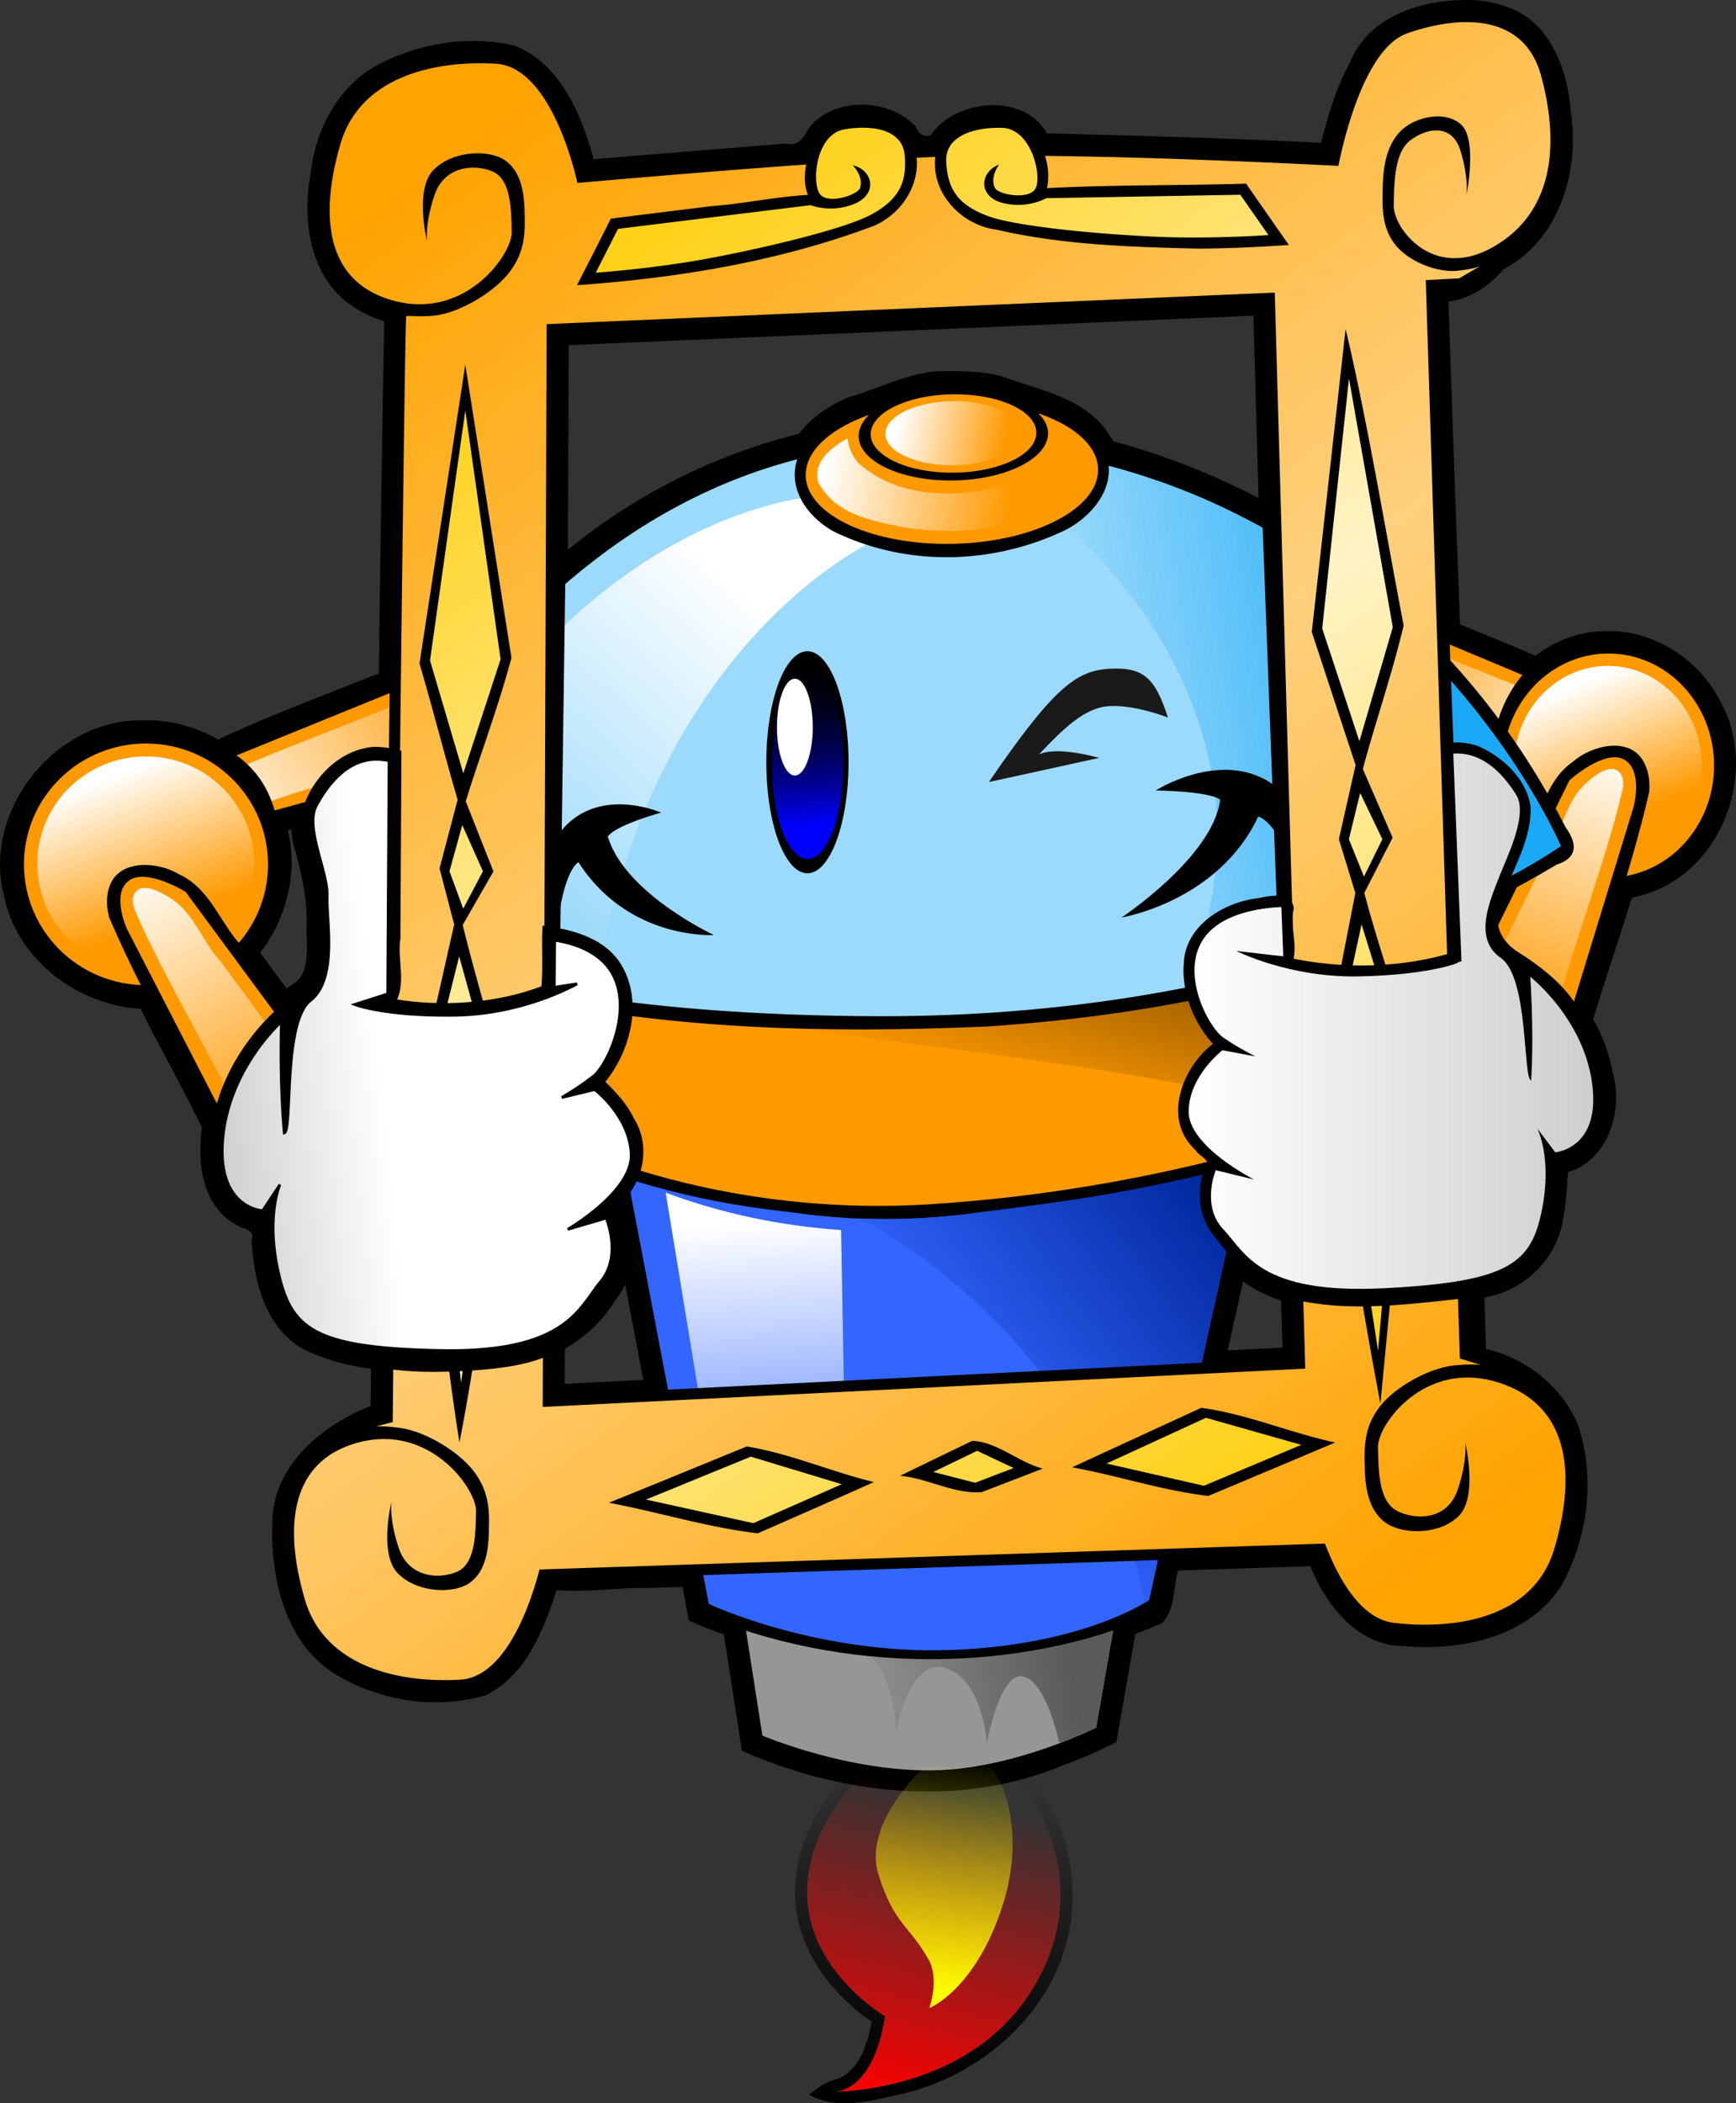 <?xml version="1.0"?>
<svg xmlns="http://www.w3.org/2000/svg" xmlns:xlink="http://www.w3.org/1999/xlink" width="630.121" height="763.036" viewBox="0 0 630.121 763.036">
  <rect x="0" y="0" width="630.121" height="763.036" fill="#333333" stroke="none"/>
  <defs>
    <linearGradient xlink:href="#a" id="s" gradientUnits="userSpaceOnUse" x1="532.612" y1="515.019" x2="462.277" y2="446.076" gradientTransform="matrix(.493 .995 -1.109 .442 905.717 -270.851)"/>
    <linearGradient id="a">
      <stop offset="0" stop-color="#f90"/>
      <stop offset="1" stop-color="#fff"/>
    </linearGradient>
    <linearGradient id="c">
      <stop offset="0" stop-color="#fff"/>
      <stop offset="1" stop-color="#cecece"/>
    </linearGradient>
    <linearGradient id="m">
      <stop offset="0" stop-color="#ffa300"/>
      <stop offset=".5" stop-color="#ffd07d"/>
      <stop offset="1" stop-color="#ffa300"/>
    </linearGradient>
    <linearGradient id="n">
      <stop offset="0" stop-color="#fc0"/>
      <stop offset=".5" stop-color="#fff3c5"/>
      <stop offset="1" stop-color="#fc0"/>
    </linearGradient>
    <linearGradient id="l">
      <stop offset="0" stop-color="red"/>
      <stop offset="1" stop-color="red" stop-opacity="0"/>
    </linearGradient>
    <linearGradient id="k">
      <stop offset="0"/>
      <stop offset="1" stop-opacity="0"/>
    </linearGradient>
    <linearGradient id="j">
      <stop offset="0" stop-color="#ff0"/>
      <stop offset="1" stop-color="#ff0" stop-opacity="0"/>
    </linearGradient>
    <linearGradient id="i">
      <stop offset="0" stop-color="#9cdafb"/>
      <stop offset="1" stop-color="#1aa9f6"/>
    </linearGradient>
    <linearGradient id="h">
      <stop offset="0" stop-color="#9cdafb"/>
      <stop offset="1" stop-color="#fff"/>
    </linearGradient>
    <linearGradient id="g">
      <stop offset="0" stop-color="#f90"/>
      <stop offset="1" stop-color="#8d5500"/>
    </linearGradient>
    <linearGradient id="f">
      <stop offset="0" stop-color="#36f"/>
      <stop offset="1" stop-color="#00279c"/>
    </linearGradient>
    <linearGradient id="e">
      <stop offset="0" stop-color="#36f"/>
      <stop offset="1" stop-color="#fff"/>
    </linearGradient>
    <linearGradient id="d">
      <stop offset="0" stop-color="#969696"/>
      <stop offset="1" stop-color="#5a5a5a"/>
    </linearGradient>
    <linearGradient xlink:href="#a" id="o" gradientUnits="userSpaceOnUse" x1="532.612" y1="515.019" x2="462.277" y2="446.076" gradientTransform="matrix(.497 -.926 1.241 .378 -670.548 667.388)"/>
    <linearGradient xlink:href="#a" id="p" gradientUnits="userSpaceOnUse" x1="532.612" y1="515.019" x2="462.277" y2="446.076" gradientTransform="matrix(-.38 -.882 -.949 .486 1233.455 573.612)"/>
    <linearGradient xlink:href="#a" id="q" gradientUnits="userSpaceOnUse" x1="475.323" y1="482.375" x2="457.716" y2="436.655"/>
    <linearGradient xlink:href="#a" id="r" gradientUnits="userSpaceOnUse" x1="475.323" y1="482.375" x2="457.716" y2="436.655"/>
    <linearGradient id="b">
      <stop offset="0" stop-color="#00f"/>
      <stop offset="1" stop-opacity="0"/>
    </linearGradient>
    <linearGradient xlink:href="#a" id="t" gradientUnits="userSpaceOnUse" x1="532.612" y1="515.019" x2="462.277" y2="446.076" gradientTransform="matrix(-.308 1.067 1.17 .239 -281.54 -169.143)"/>
    <linearGradient xlink:href="#d" id="u" gradientUnits="userSpaceOnUse" gradientTransform="matrix(1.027 .173 -.185 .961 152.46 -91.269)" x1="343.071" y1="796.065" x2="419.027" y2="771.065"/>
    <linearGradient xlink:href="#e" id="w" gradientUnits="userSpaceOnUse" gradientTransform="matrix(1.022 .195 -.179 1.112 151.268 -212.057)" x1="299.75" y1="756.41" x2="273.397" y2="644.981"/>
    <linearGradient xlink:href="#f" id="v" gradientUnits="userSpaceOnUse" gradientTransform="matrix(1.022 .195 -.179 1.112 151.268 -212.057)" x1="362.79" y1="690.608" x2="438.367" y2="604.745"/>
    <linearGradient xlink:href="#g" id="x" gradientUnits="userSpaceOnUse" gradientTransform="matrix(1.153 .156 -.182 .988 114.544 -121.214)" x1="375.051" y1="587.941" x2="385.19" y2="521.773"/>
    <linearGradient xlink:href="#h" id="z" gradientUnits="userSpaceOnUse" gradientTransform="matrix(1.117 .184 -.169 1.221 119.209 -255.788)" x1="181.865" y1="532.227" x2="240.018" y2="436.263"/>
    <linearGradient xlink:href="#i" id="y" gradientUnits="userSpaceOnUse" gradientTransform="matrix(1.117 .184 -.169 1.221 119.209 -255.788)" x1="363.659" y1="474.676" x2="475.702" y2="435.28"/>
    <linearGradient xlink:href="#j" id="C" gradientUnits="userSpaceOnUse" gradientTransform="matrix(.766 .217 -.222 .747 287.757 65.783)" x1="402.372" y1="915.923" x2="384.408" y2="806.28"/>
    <linearGradient xlink:href="#k" id="B" gradientUnits="userSpaceOnUse" x1="397.666" y1="972.902" x2="366.45" y2="816.83" gradientTransform="matrix(.706 .199 -.205 .688 297.71 121.097)"/>
    <linearGradient xlink:href="#l" id="A" gradientUnits="userSpaceOnUse" x1="377.173" y1="987.524" x2="372.083" y2="827.166" gradientTransform="matrix(.706 .199 -.205 .688 297.71 121.097)"/>
    <linearGradient xlink:href="#n" id="E" gradientUnits="userSpaceOnUse" gradientTransform="translate(-7.435 -158.788)" x1="228.287" y1="363.709" x2="562.793" y2="815.247"/>
    <linearGradient xlink:href="#m" id="D" gradientUnits="userSpaceOnUse" gradientTransform="translate(-7.435 -158.788)" x1="216.387" y1="329.273" x2="590.322" y2="834.273"/>
    <linearGradient xlink:href="#c" id="F" gradientUnits="userSpaceOnUse" x1="198.514" y1="684.738" x2="136.847" y2="691.304" gradientTransform="translate(-7.164 -157.646)"/>
    <linearGradient xlink:href="#c" id="G" gradientUnits="userSpaceOnUse" x1="489.186" y1="642.68" x2="636.06" y2="642.68" gradientTransform="translate(-7.164 -157.646)"/>
    <linearGradient xlink:href="#a" id="J" gradientUnits="userSpaceOnUse" x1="356.41" y1="104.417" x2="288.221" y2="102.453" gradientTransform="matrix(.983 .215 -.184 1.147 85.468 105.182)"/>
    <linearGradient xlink:href="#b" id="H" gradientUnits="userSpaceOnUse" x1="289.555" y1="526.778" x2="287.066" y2="466.307"/>
    <linearGradient xlink:href="#a" id="I" gradientUnits="userSpaceOnUse" x1="365.113" y1="127.823" x2="313.374" y2="126.449"/>
  </defs>
  <path d="M533.358.001a40.14 40.14 0 00-1.875.031c-16.212.024-34.896 6.278-41.375 22.469-5.03 9.17-8.095 19.212-10.563 29.344-33.174-1.76-66.387-2.59-99.593-3.469-5.876-10.6-20.094-12.293-30.594-8.094-4.565 1.706-8.82 4.728-11.469 8.782-2.983.774-4.65-.746-5.562-3.188-9.136-9.727-26.671-10.671-36.594-1.781-3.609 3.02-4.245 9.562-10.313 7.969-23.295 1.92-46.617 3.713-69.906 5.718-4.504-16.176-11.955-34.477-28.625-41.187-17.47-4.144-36.705-.658-52.062 8.25-12.988 8.214-20.374 22.883-22.032 37.937-3.476 17.52-.072 39.18 16.375 49.094 3.144 1.942 6.69 3.634 10.313 4.656-.83 42.593-1.447 85.184-1.969 127.782-19.56 7.729-39.313 15.13-58.375 23.968-8.348-4.765-17.944-7.347-27.625-6.937-31.57-.423-58.173 33.007-50.031 63.75 4.623 22.923 26.69 39.65 49.5 40.875 1.622 3.15 3.246 6.29 4.781 9.469 6.057 11.053 11.895 22.293 17.563 33.593a64.211 64.211 0 00-.532 5.875c-.58 11.053 2.371 23.592 12.75 29.282 2.268 1.916 7.055 1.408 5.813 5.562.64 15.591 5.496 34.07 21.156 40.844 7.12 3.14 14.56 4.967 22.156 6-.06 4.49-.092 8.979-.156 13.469-17.708 6.987-35.776 21.894-35.656 42.562-.707 20.469 4.91 44.3 23.781 55.313 15.814 9.208 35.764 12.35 53.438 7.156 14.882-7.002 21.169-23.797 26-38.219 10.846.947 21.927-.956 32.875-.75 4.26-.14 8.521-.266 12.781-.406.77 4.083 1.543 8.167 2.312 12.25 4.166 1.81 8.411 3.459 12.688 5a9303.312 9303.312 0 016.562 42.219c36.458 16.052 79.75 20.895 117.063 5.062 6.45-2.328 12.733-5.137 18.875-8.25 2.304-13.071 4.55-26.151 6.875-39.219 3.24-1.215 6.45-2.521 9.625-3.906 4.981-4.939 3.952-12.672 5.906-19.094 15.99-.524 31.989-1.078 47.969-1.593 5.645 14.162 17.292 29.019 33.937 29 20.956 1.879 45.651-3.316 57.407-22.313 9.485-17.22 12.114-38.902 5.906-57.656-5.704-14.07-18.795-24.47-33.5-27.813-.178-6.19-.375-12.373-.563-18.562 1.674-.412 3.345-.864 5-1.344 12.015-3.937 21.581-14.332 23.47-26.969 1.202-5.696 1.382-11.565 1.937-17.312 14.788-4.47 20.136-22.699 16.093-36.438-1.242-6.801-3.693-13.142-7-19.031 4.45-14.696 9.464-29.296 14-44a38.244 38.244 0 004.407-1.219c28.28-8.063 41.953-44.82 27.75-70.062-7.797-15.351-24.461-26.22-41.969-25.469-9.35.064-17.953 3.434-25.094 8.875-9.092-3.886-18.275-7.609-27.437-11.344-1.482-39.052-2.922-78.096-4.188-117.156 7.986-.897 14.946-5.788 20-11.719C565.94 87.203 573.537 61.84 570.14 40.47c-1.076-15.374-7.833-33.366-23.875-38.188-4.11-1.493-8.51-2.246-12.906-2.281zm-78.406 114.531l1.875 66.157a245.47 245.47 0 00-15.344-7.344 250.02 250.02 0 00-37.406-13.25 20.062 20.062 0 00-1.532-2.438c-8.483-13.361-25.215-16.028-38.906-21.156-7.682-1.954-15.728-1.993-23.625-1.812-11.041.884-21.065 6.268-31.594 9.312-6.825 2.632-13.776 7.302-18.406 13.375-30.593 7.553-59.432 22.116-83.875 42.063l.281-74.22 248.532-10.687zM105.795 300.876c.088 2.616.531 5.228 1.407 7.813 2.594 9.452 4.598 19.108 4.031 28.937.156 6.128 1.075 14.42-3.781 18.625a78.122 78.122 0 00-3.407 2.406c-3.21-4.327-6.416-8.656-9.593-13 9.532-12.477 13.818-29.125 10.031-44.312.446-.147.873-.317 1.312-.469zM451.17 464.907c4.246 2.983 8.915 5.3 13.844 6.97l.5 17.03-19.875 1c1.841-8.334 3.698-16.663 5.531-25zm-224.25 1.094c2.199 11.542 4.4 23.082 6.594 34.625l-28.531 1.438.062-12.75c7.228-4.153 13.495-9.85 17.938-17.063 1.577-1.914 2.88-4.025 3.937-6.25z"/>
  <path d="M59.55 286.45c-3.588 8.742 9.91 14.513 19.905 14.719 14.456 1.568 26.555-6.004 40.125-8.338 23.3-6.364 46.513-12.72 69.786-18.984 5.63-11.453 14.114-25.404 4.675-37.05-4.305-5.108-15.13-7.793-21.011-2.736-34.882 14.799-71.333 27.75-105.191 43.673-3.676 2.327-6.896 5.2-8.29 8.716z"/>
  <path d="M76.825 277.72l104.981-42.669s10.879 1.82 11.158 11.834c.279 10.014-7.658 23.78-7.658 23.78l-98.925 26.97s-19.72-.298-21.819-6.923c-2.098-6.624 12.263-12.991 12.263-12.991z" fill="#f90"/>
  <path d="M120.463 403.286c-.47 4.323 8.978 4.61 13.034 4.647 12.047.111 22.2-6.15 33.743-8.247l64.506-17.615c3.42-8.346 7.892-19.635.392-27.786-43.755 19.573-78.558 30.903-107.04 44.321-2.165 1.02-4.42 2.699-4.635 4.68z" fill="url(#o)" transform="translate(-50.58 -114.561)"/>
  <path d="M586.162 260.599c2.742 8.43-7.576 15.375-15.215 16.45-11.05 2.827-20.298-3.692-30.67-4.845-17.81-4.338-35.552-8.673-53.341-12.913-4.303-10.963-10.788-24.176-3.574-36.644 3.29-5.482 11.566-9.108 16.06-4.563 26.662 11.763 54.524 21.543 80.403 34.52 2.81 2.007 5.271 4.6 6.337 7.995z"/>
  <path d="M572.957 253.373l-80.243-33.536s-8.315 2.767-8.528 12.805c-.213 10.038 5.853 23.114 5.853 23.114l75.614 18.363s15.073-2.015 16.677-8.821c1.604-6.807-9.373-11.925-9.373-11.925z" fill="#f90"/>
  <path d="M628.842 378.335c.36 4.281-6.862 5.39-9.963 5.78-9.207 1.16-16.969-4.218-25.791-5.31l-49.305-12.003c-2.615-8.05-6.033-18.949-.3-27.752 33.444 15.766 60.046 24.068 81.817 35.008 1.654.83 3.377 2.314 3.542 4.277z" fill="url(#p)" transform="translate(-50.58 -114.561)"/>
  <path d="M50.554 265.386c-27.914.661-50.77 28.214-45.7 55.513 3.348 26.897 32.543 46.573 59.111 39.658 26.878-5.296 44.328-41.977 35.347-67.714-6.328-20.57-26.91-28.753-48.758-27.457z"/>
  <path d="M97.286 313.58c0 24.213-19.831 43.841-44.293 43.841-24.463 0-44.293-19.628-44.293-43.842 0-24.213 19.83-43.841 44.293-43.841 24.462 0 44.293 19.628 44.293 43.841z" fill="#f90"/>
  <path d="M506.844 463.064c0 18.899-15.32 34.22-34.219 34.22-18.898 0-34.219-15.321-34.219-34.22 0-18.898 15.32-34.218 34.22-34.218 18.898 0 34.218 15.32 34.218 34.218z" transform="matrix(1.151 0 0 1.139 -491.05 -214.03)" fill="url(#q)"/>
  <path d="M581.213 230.782c-26.94.613-43.442 28.423-39.053 53.725 2.898 24.93 28.169 43.165 51.167 36.756 23.265-4.909 38.524-33.113 30.751-56.967-5.478-19.064-23.953-34.715-42.865-33.514z"/>
  <path d="M622.169 277.723c0 22.441-17.166 40.634-38.34 40.634-21.175 0-38.34-18.193-38.34-40.634 0-22.442 17.165-40.635 38.34-40.635 21.174 0 38.34 18.193 38.34 40.635z" fill="#f90"/>
  <path transform="matrix(.996 0 0 1.056 112.904 -211.284)" d="M506.844 463.064c0 18.899-15.32 34.22-34.219 34.22-18.898 0-34.219-15.321-34.219-34.22 0-18.898 15.32-34.218 34.22-34.218 18.898 0 34.218 15.32 34.218 34.218z" fill="url(#r)"/>
  <path d="M596.26 275.8c-5.348-8.75-18.847-5.199-25.306.52-10.447 7.306-11.465 20.17-17.961 29.918-9.106 18.53-18.164 37.001-27.34 55.44 6.423 12.008 13.224 27.593 29.282 30.891 7.147 1.35 16.283-2.974 15.58-10.272 9.049-31.744 20.69-63.007 28.117-95.004.286-3.928-.189-8.003-2.371-11.493z"/>
  <path d="M592.997 292.585l-28.857 94.119s-8.418 5.012-17.301-2.431c-8.884-7.443-15.868-22.565-15.868-22.565l38.704-78.633s12.65-11.365 19.73-7.566c7.078 3.798 3.592 17.076 3.592 17.076z" fill="#f90"/>
  <path d="M638.368 394.708c-3.463-3.56-9.649 1.776-12.23 4.131-7.666 6.997-8.601 17.72-14.03 26.098l-25.212 51.296c5.109 8.351 12.116 19.554 23.916 21.337 10.472-40.586 22.487-69.65 28.715-96.583.473-2.047.429-4.647-1.159-6.28z" fill="url(#s)" transform="translate(-50.58 -114.561)"/>
  <path d="M39.919 321.116c3.712-9.56 17.626-8.46 24.997-3.977 11.577 5.337 14.86 17.816 22.983 26.258 12.248 16.622 24.438 33.194 36.738 49.713-4.19 12.957-8.12 29.5-23.338 35.595-6.795 2.596-16.553-.04-17.156-7.346-14.535-29.636-31.535-58.34-44.52-88.512-.977-3.815-1.233-7.91.296-11.731z"/>
  <path d="M46.108 337.056l45.09 87.509s9.174 3.44 16.597-5.46c7.422-8.901 11.614-25.022 11.614-25.022L67.374 323.56s-14.466-8.94-20.76-3.947c-6.292 4.994-.506 17.443-.506 17.443z" fill="#f90"/>
  <path d="M99.607 438.452c2.777-4.118 9.81.037 12.769 1.897 8.785 5.526 11.608 15.914 18.436 23.196l33.91 46.012c-3.547 9.124-8.456 21.392-19.753 25.24-17.504-38.086-34.483-64.558-45.389-89.96-.829-1.93-1.246-4.497.027-6.385z" fill="url(#t)" transform="translate(-50.58 -114.561)"/>
  <path d="M406.394 584.48c-45.051 15.838-95.726 13.941-141.005-.272 2.511 16.059 5.04 32.116 7.524 48.178 32.112 13.343 69.976 19.171 103.52 7.035 8.76-2.753 17.094-6.043 25.224-10.1 2.66-15.307 5.322-30.613 8.068-45.907l-3.33 1.066z"/>
  <path d="M404.44 589.242c-42.787 14.285-90.543 13.039-133.946.543l6.23 39.872s31.298 13.364 62.87 12.588c29.03-.713 58.278-15.472 58.278-15.472z" fill="#969696"/>
  <path d="M455.02 703.803c-29.19 9.746-60.685 12.257-91.54 8.905 1.986 1.528 3.643 3.043 4.795 4.53 7.585 9.785 7.505 26.074 7.505 26.074s4.609-27.925 18.153-23.514c13.545 4.41 14.825 27.309 14.825 27.309s4.579-25.804 13.017-24.381c8.438 1.423 13.205 23.841 13.205 23.841l.9.152c7.69-2.944 12.571-5.384 12.571-5.384l6.569-37.532z" fill="url(#u)" transform="translate(-50.58 -114.561)"/>
  <path d="M455.866 409.84c-44.76 17.525-92.252 27.666-139.963 27.865-32.78-.743-65.321-8.504-94.853-23.905 10.872 57.106 21.75 114.212 32.56 171.331 50.454 21.955 116.051 22.866 166.672.004 9.39-40.386 28.071-126.439 39.215-176.716l-3.631 1.42z"/>
  <path d="M453.645 415.543c-29.675 11.66-60.666 19.1-91.986 23.387-45.187 7.495-92.99 2.664-134.917-17.427l30.521 160.395s39.066 18.443 87.744 16.715c48.678-1.728 72.052-18.121 72.052-18.121l36.586-164.95z" fill="#36f"/>
  <path d="M504.224 530.104c-29.674 11.661-60.666 19.1-91.985 23.387a245.235 245.235 0 01-49.308 3.145c54.7 30.59 93.009 82.218 102.989 139.487 1.096-.653 1.719-1.07 1.719-1.07l36.585-164.949z" fill="url(#v)" transform="translate(-50.58 -114.561)"/>
  <path d="M292.208 547.247l24.31 147.855c13.573 5.116 27.671 8.9 41.97 11.184l-2.612-145.477c-21.622-1.467-43.172-5.894-63.668-13.562z" fill="url(#w)" transform="translate(-50.58 -114.561)"/>
  <path d="M509.855 340.014c-101.054 28.604-209.958 29.196-314.516 15.9-10.283-1.487-20.439-3.531-30.566-5.644 7.972 20.361 15.852 40.74 23.885 61.083 54.364 28.44 121.366 35.492 183.363 26.314 39.856-4.94 79.187-13.546 116.312-26.942 8.562-23.968 17.142-47.931 25.797-71.874l-4.275 1.163z"/>
  <path d="M507.04 344.973C426.314 367.617 339.101 371.508 254.674 366c-27.55-2.23-55.773-4.445-82.789-10.158l20.67 52.867s58.889 33.518 144.595 28.21c85.707-5.309 147.39-29.18 147.39-29.18l22.498-62.765z" fill="#f90"/>
  <path d="M557.619 459.535c-80.724 22.643-167.938 26.534-252.365 21.025-10.463-.847-21.024-1.707-31.578-2.742-2.314.499-4.607 1.005-6.964 1.528 134.533 15.999 227.007 26.459 268.42 42.892l22.487-62.703z" fill="url(#x)" transform="translate(-50.58 -114.561)"/>
  <path d="M374.175 158.275c-55.66-9.179-114.708 4.198-160.346 40.506-42.414 32.518-75.048 78.76-96.464 130.176 16.61 19.095 41.382 24.905 63.937 31.111 57.987 13.523 117.674 14.91 176.694 12.349 71.52-4.685 143.886-20.951 207.02-58.734 7.74-2.506 7.58-7.594 3.187-13.642-39.107-77.46-113.618-131.263-194.028-141.766z"/>
  <path d="M122.753 328.006s66.438-174.973 225.595-167.221c159.158 7.752 218.17 146.105 218.17 146.105s-87.385 63.208-252.009 61.775c-164.623-1.433-191.756-40.659-191.756-40.659z" fill="#9cdafb"/>
  <path d="M427.6 278.264a269.163 269.163 0 00-28.66-2.933 212.248 212.248 0 00-5.081-.175c65.397 34.096 106.136 96.545 97.349 160.158a124.439 124.439 0 01-11.539 37.78c90.286-17.538 137.423-51.624 137.423-51.624S565.225 299.85 427.6 278.264z" fill="url(#y)" transform="translate(-50.58 -114.561)"/>
  <path d="M379.385 294.892c-74.31-12.258-158.52 55.79-191.142 153.07 20.505 12.657 44.767 16.928 67.856 21.612 3.767.624 7.545 1.235 11.322 1.79.474-3.343 1.029-6.704 1.64-10.07 15.078-82.947 67.734-146.677 127.364-162.069a101.185 101.185 0 00-17.04-4.333z" fill="url(#z)" transform="translate(-50.58 -114.561)"/>
  <path d="M343.574 800.01c-.752 29.175 28.24 46.034 28.24 46.034-4.419 28.515-18.97 27.417-18.97 27.417s48.301.652 71.769-36.043c23.467-36.696 3.228-69.354-6.187-79.926-9.415-10.573-19.846-15.782-19.846-15.782l-27.083 9.865s-27.172 19.26-27.923 48.435z" fill="url(#A)" transform="translate(-50.58 -114.561)"/>
  <path d="M399.38 737.334a3.299 3.299 0 00-1.138-.112c-13.163 5.767-29.006 7.577-38.629 19.038-14.66 14.616-24.374 36.34-18.911 56.779 3.838 14.39 13.98 26.506 26.254 34.973-1.588 8.322-4.66 19.103-14.278 21.327-3.221 1.029-5.816 3.12-8.423 5.172 11.327 6.162 24.322 1.598 35.99-.831 27.76-7.417 52.134-29.133 58.127-57.282 6.549-29.178-8.107-60.931-34.123-76.382-1.548-.751-3.21-2.244-4.869-2.682zm-.796 4.367s10.42 5.22 19.835 15.793c9.415 10.573 29.66 43.24 6.193 79.935-21.844 34.158-65.16 35.943-71.054 36.028 2.945-.208 14.42-2.625 18.26-27.404 0 0-28.997-16.875-28.245-46.05.751-29.174 27.928-48.426 27.928-48.426l27.083-9.876z" fill="url(#B)" transform="translate(-50.58 -114.561)"/>
  <path d="M385.945 755.818s-22.329 20.073-16.535 38.686c5.794 18.614 11.196 18.291 18.322 31.175 3.887 7.026.168 17.41.168 17.41s16.63-6.548 26.491-36.895c9.86-30.347-2.625-50.442-4.672-50.611-2.047-.17-23.774.235-23.774.235z" fill="url(#C)" transform="translate(-50.58 -114.561)"/>
  <path d="M407.13 332.847s33.162-21.991 35.772-42.72c-4.132-3.156-23.377-3.366-23.377-3.366s21.746-13.89 40.012-3.788c14.454 7.992 8.264 27.778 8.264 27.778s-5.22-12.627-11.09-14.52c-14.57 30.934-49.58 36.616-49.58 36.616z"/>
  <path d="M532.642 3.995c-.688 0-1.346.034-2.032.062-13.308.676-28.91 4.269-35.28 17.343-6.384 10.565-9.907 22.63-12.688 34.625-34.954-1.756-69.941-3.08-104.938-3.5-3.308-6.453-9.376-11.183-17.125-10.125-7.65-.27-17.233 3.467-20.219 10.688-2.825.229-5.979-.581-8.437.094-3.086-9.513-14.06-11.76-23.031-10.813-7.53.33-13.257 6.041-15.47 12.938-.448-.011-.93.069-1.468.25-26.398 2.239-52.918 4.174-79.344 6.531-4.376-15.522-10.218-33.51-25.593-41.25-12.168-3.974-25.646-1.451-37.75 1.656-15.348 4.694-28.474 17.481-30.875 33.688-4.441 16.777-4.944 38.185 9.78 50.094a37.23 37.23 0 0015.376 7.156c-2.572 133.07-3.325 266.166-4.938 399.25-29.129 11.74-37.238 28.104-35.75 45.312.49 17.476 5.63 37.159 21.72 46.532 13.924 8.286 31.206 10.547 47.062 8.03 14.835-4.902 20.978-21.097 25.906-34.468.516-2.034.663-6.48 3.906-4.875l276.813-9.156c5.07 12.609 13.57 27.376 28.656 28.875 19.848 2.035 43.614-1.175 55.75-18.75 8.43-13.324 10.305-29.918 9.094-45.406-1.868-15.347-13.841-32.06-36.313-36.036-3.118-113.812-10.039-267.77-13.812-387.183 7.728.184 16.232-3.67 20.424-10.5 21.274-10.012 26.507-34.267 24.263-51.906-1.04-13.942-5.141-30.848-19.594-36.438-4.42-1.869-9.282-2.7-14.093-2.719zm-77.348 106.848l14.348 381.87-268.657 13.532 5.479-385.35z"/>
  <path d="M583.127 122.587c-7.23-.042-14.886 1.66-21.75 4.063-14.599 5.11-22.422 35.327-25 48.093-27.87-1.421-70.088-3.25-106.468-3.625 1.208 3.894 1.512 8.052.687 11.688 24.075-1.23 48.192-.89 72.281-1.625 5.156 7.432 10.345 14.84 15.532 22.25-11.162.754-22.342 1.298-33.532 1.312-24.248-.595-48.827-1.346-72.468-6.843-12.617-1.577-23.612-12.837-22.375-25.938.006-.155.02-.315.03-.469-2.193.081-4.42.17-6.78.282 1.012 10.442-5.743 20.414-15.282 24.625-34.456 13.037-71.312 19.028-108 21.625a2326.94 2326.94 0 0012.282-24.125c12.106-1.577 24.23-3.015 36.343-4.532 11.856-.868 23.412-3.439 35.25-4.093-1.529-3.385-1.317-7.36-.687-11.032-27.144 1.92-57.267 4.434-83.031 6.688-2.298-10.256-11.43-42.183-29.563-43.25-21.25-1.25-49.116 4.094-56.437 29.094-7.322 25-6.237 50.183 19.656 56.968 25.893 6.786 42.678-16.964 42.5-25-.179-8.035-.183-19.111-6.969-21.968-6.786-2.857-17.491-1.942-21.062 8.593-3.572 10.536-2.688 16.782-2.688 16.782s-4.652-18.764 2.313-25.907c6.964-7.142 20.192-7.49 25.906-3.562 5.714 3.929 6.978 11.254 7.156 18.219.179 6.964.536 14.102-5 21.781-5.536 7.679-18.062 15-26.812 16.25-5.47.781-10.125 0-11.125.344-.722 7.723-3.717 287.643-4.907 401.218l-6.156 1.594c1.188-.151 3.781-.187 9.25.594 8.75 1.25 21.246 8.571 26.781 16.25 5.536 7.678 5.179 14.817 5 21.781-.178 6.965-1.41 14.29-7.125 18.219-5.714 3.929-18.942 3.55-25.906-3.594-6.964-7.143-2.312-25.875-2.312-25.875s-.884 6.246 2.687 16.782c3.572 10.535 14.277 11.42 21.063 8.562 6.785-2.857 6.79-13.933 6.968-21.969.179-8.035-16.607-31.785-42.5-25-25.893 6.786-26.977 31.969-19.656 56.969 7.322 25 35.188 30.375 56.438 29.125 16.481-.97 25.51-27.442 28.75-39.969l285.093-9.406c4.948 12.993 13.149 27.404 25.157 28.781 21.894 2.512 50.581-1.451 58.125-26.968 7.543-25.518 6.427-51.7-20.25-60.22-26.678-8.519-43.966 15.154-43.782 23.5.184 8.347.196 19.836 7.188 23.188 6.991 3.352 18.008 3.039 21.687-7.687 3.68-10.726 2.782-17.25 2.782-17.25s4.769 19.706-2.407 26.719c-7.175 7.012-20.768 6.652-26.656 2.25-5.887-4.403-7.19-12.078-7.375-19.313-.184-7.235-.547-14.663 5.156-22.313 5.704-7.65 18.579-14.547 27.594-15.343 5.635-.498 8.339-.288 9.563-.062l-7.813-2.438-12.375-391.218 12.063-.625 7.656-4.438c-1.023.44-3.259 1.111-7.969 1.656-7.536.872-18.294-3.408-23.062-9.75-4.768-6.341-4.467-13.58-4.313-20.593.154-7.013 1.235-14.651 6.156-19.97 4.922-5.317 16.283-8.177 22.282-2.718 5.998 5.459 2 25.375 2 25.375s.763-6.479-2.313-16.156-12.28-7.975-18.125-3.469c-5.844 4.506-5.846 15.571-6 23.656-.154 8.085 14.292 27.792 36.594 14.719 22.301-13.073 23.212-38.538 16.906-61.781-3.941-14.527-14.792-19.43-26.844-19.5zm-69.843 98.125l11.062 390.375-276.781 13.907 1.437-392.844 264.282-11.438zm25.718 13.219c7.508 31.343 14.957 75.836 21.063 107.5-4.107 17.503-10.158 34.734-14.813 52.125l10.813 24.906-10.281 20.032c4.99 18.907 12.133 39.41 17.968 58.906l-12.125 126.406c-6.834-35.909-15.114-88.021-21.03-124.125l11.937-61.125-5.97-19.531 6.063-26.906c-5.319-16.089-10.598-32.19-15.906-48.282l12.281-109.906zm-319.53 12.938l16.75 106.312c-4.644 17.55-11.192 34.703-16.595 52.094l10.063 25.437-11.156 19.407c4.653 19.105 10.87 39.425 16.062 59-3.46 37.594-9.346 88.465-17.25 128.78-5.648-35.6-11.288-89.914-15.937-125.75l14.03-62.218-5.312-20.312 6.563-24.938c-4.745-16.085-9.082-33.295-13.844-49.375l16.625-108.437zm267.124 378.437c16.406 2.201 32.265 9.063 48.625 12.594-15.359 6.471-30.708 12.965-46.094 19.375-16.59-1.925-32.883-7.416-49.406-10.375 15.617-7.217 31.255-14.385 46.875-21.594zm-299.844 6.813c-.51.085-.718.187-.718.187l.718-.188zm216.75 5.156c9.11.435 16.711 7.732 25.563 10.094-7.384 2.848-14.771 5.687-22.156 8.53-10.25.74-19.509-5.045-29.625-5.937 8.732-4.244 17.48-8.457 26.218-12.687zm-81.906 2.062c15.588 2.463 30.721 9.186 46.188 12.907-14.02 6.273-28.083 12.445-42.157 18.593-18.152-2.12-35.994-7.7-54.03-11.093 16.694-6.733 33.34-13.588 50-20.407z" fill="url(#D)" transform="translate(-50.58 -114.561)"/>
  <path d="M363.19 160.9c-1.926.03-3.933.23-5.969.562-10.859 1.768-12.127 20.215-8.844 23.75 3.283 3.536 13.649-.01 14.407-2.531.757-2.525-.131-5.315-2.657-8.156 7.324 1.704 9.212 10.433.625 13.968-8.586 3.536-15.906.5-15.906.5l-69.937 8.594-8.094 15.907s15.166-1.004 32.844-3.782c17.677-2.778 55.542-11.126 66.906-17.187 11.364-6.061 13.133-12.88 12.375-21.719-.616-7.182-7.403-10.04-15.75-9.906zm49 .03c-10.126.24-18.608 3.977-18.156 12.282.482 8.858 3.183 15.364 15.28 19.781 12.1 4.418 50.765 7.402 68.657 7.688 17.892.286 33.031-.844 33.031-.844l-10.218-14.625-70.47 1.25s-6.816 4.023-15.812 1.719c-8.995-2.304-8.327-11.197-1.312-13.906-2.105 3.165-2.602 6.042-1.5 8.437 1.102 2.395 11.836 4.459 14.594.5 2.758-3.959-1.063-22.045-12.063-22.281a44.37 44.37 0 00-2.031 0zm128.031 90.938l-9.719 90.688 13.5 40.937 12.125-41.375-15.906-90.25zm-320.75 11.625l-12.812 90.688 12.093 40.937 13.532-41.375-12.813-90.25zm324.813 138.75l-4.094 16.781 5.469 13.563 6.687-13.563-8.062-16.78zm-325.907 11.625l-4.656 16.781 5 13.563 7.156-13.563-7.5-16.78zM544.784 449.9l-10.407 48.157 16.407 106.625 9.125-106.125-15.125-48.657zm-327.532 11.625l-12.062 48.157 12.781 106.625 12.75-106.125-13.469-48.657zm271.032 167.407l-36.063 16.593 35.344 8.063 35.344-14.844-34.625-9.812zm-83.032 11.968l-15.906 7.688 15.188 3.906 13.937-5.344-13.219-6.25zm-82.156 2.125l-38.031 15.563 38.937 8.563 32.125-14.125-33.03-10z" fill="url(#E)" transform="translate(-50.58 -114.561)"/>
  <path d="M135.213 271.496c-12.62 1.27-22.67 12.384-25.438 24.281-.787 12.526 6.608 23.925 5.125 36.47.642 10.009 2.165 22.622-6.625 29.5-1.454 1.83-2.675 5.039-1.972.156-19.474 14.721-33.975 41.006-28.278 66.374 2.035 7.915 9.498 14.17 17.094 15.188.427 14.857 2.127 32.812 15.625 41.781 17.62 9.837 31.187 12.977 56.735 11.687 33.171-1.676 39.537-8.096 49.734-24.093 6.536-7.236 11.163-17.186 8.156-26.938.128-3.468-4.594-7.404-.5-9.625 8.273-7.575 10.941-20.707 4.719-30.406-2.422-5.17-6.668-9.611-10.532-13.344 9.628-11.68 14.27-30.346 5.125-43.656-6.157-8.463-16.913-11.186-26.78-12.5-.407 7.267.265 14.56-.407 21.813-16.717 6.425-36.795 7.639-53.594 4.812 3.518-6.896.238-15.154 1.438-22.531.122-22.563.268-45.125.375-67.688-3.272-.809-6.603-1.471-10-1.28z" stroke="#000"/>
  <path d="M186.93 390.041c-10.877.176-17.782 9.906-21.532 16.781-4.285 7.858 4.295 24.125 3.938 32.875-.357 8.75 3.906 29.987-6.094 37.844-10 7.857-6.433 46.96-9.469 48.031 0 0-1.687-16.147-1.062-40.343 0 0-18.929 16.776-21.25 42.312-2.322 25.536 14.469 26.25 14.469 26.25l6.25-9.469s-5.174 11.612-.532 31.97c4.643 20.356 12.858 27.325 58.75 28.218 45.893.893 50.362-15.536 58.22-25 7.856-9.464 1.968-23.031 1.968-23.031l-13.938 4.093s23.746-13.75 23.032-27.5c-.715-13.75-13.22-23.218-13.22-23.218l-11.968 2.875s5.723-3.224 11.438-7.688c5.714-4.464 16.437-28.393 3.937-41.25-4.608-4.74-11.321-7.063-17.969-8.125l-.125 17.094 8.25-1.281s-18.901 11.049-44.437 11.406c-25.536.357-36.25-3.906-36.25-3.906l11.969-3.844.5-84.563a20.018 20.018 0 00-4.875-.53z" fill="url(#F)" stroke="#000" transform="translate(-50.58 -114.561)"/>
  <path d="M527.775 269.371c-6.335 1.31-4.29 9.525-3.687 13.969.237 20.822 1.833 41.7 2.093 62.562-18.225 5.211-38.026 5.646-56.625 1.907 1.21-6.055-1.367-12.232.063-18.282-.773-6.008-8.349-4.674-12.469-3.75-12.632 1.366-27.008 9.802-27.469 23.875-.863 10.635 3.977 21.82 10.594 29.032-11.204 8.598-18.459 27.483-6.406 38.468 1.243 2.368 6.305 3.755 3.437 6.407-3.306 8.707-2.217 18.916 4.25 25.906 7.088 9.611 16.657 19.678 28.575 22.055 19.06 4.381 39.03 1.899 58.232-.154 12.534-1.956 27.355-8.74 32.35-21.651 3.846-8.63 4.17-18.597 4.343-27.719 12.888-1.308 19.35-16.28 17-27.812-4.653-21.92-7.286-33.837-31.156-48.844-6.387-4.177-8.769-10.173-6.406-16.656 3.481-12.047 11.686-23.326 11.031-36.282-1.52-9.758-9.887-17.604-18.562-21.53a22.498 22.498 0 00-9.188-1.5z"/>
  <path d="M579.023 387.916c-.312.005-.619.042-.937.063l2.969 75.312c-.901.423-1.074.088-1.563.688 0 0-10.471 4.32-35.75 4.812s-44.375-9.219-44.375-9.219l17 1.938-.687-17.906c-8.837.46-19.89 2.488-26.313 9.156-11.927 12.382-.495 34.307 5.313 38.281 5.807 3.975 11.562 6.781 11.562 6.781l-11.937-2.25s-12.047 9.199-12.282 22.032c-.235 12.833 23.75 24.875 23.75 24.875l-13.906-3.375s-5.38 12.842 2.719 21.406c8.099 8.563 13.09 23.72 58.469 21.406 45.378-2.314 53.26-9.072 57.156-28.187 3.896-19.116-1.625-29.75-1.625-29.75l6.5 8.625s16.579-1.223 13.406-24.938-22.469-38.75-22.469-38.75c1.449 22.522.313 37.656.313 37.656-3.04-.9-.836-37.471-11-44.468-10.164-6.997-3.885-20.86-.75-29 2.934-7.621 10.822-23.038 6.312-30.22-3.946-6.283-11.107-15.155-21.875-14.968z" fill="url(#G)" transform="translate(-50.58 -114.561)"/>
  <path d="M358.94 283.715c23.486-34.345 31.763-40.354 43.572-41.072 12.885-.783 16.785 3.572 21.428 17.679 0 0-12.556-4.975-22.02-4.082-8.448.797-16.055 8.185-24.805 17.471 6.786-3.214 21.825 1.254 21.825 1.254z" fill="#1a1a1a"/>
  <path d="M307.997 276.538c0 22.245-6.68 40.279-14.921 40.279s-14.922-18.034-14.922-40.279c0-22.245 6.68-40.279 14.922-40.279 8.24 0 14.921 18.034 14.921 40.279z"/>
  <path d="M304.464 504.862c0 18.541-7.715 33.572-17.232 33.572S270 523.404 270 504.862c0-18.54 7.715-33.571 17.232-33.571s17.232 15.03 17.232 33.571z" transform="matrix(.756 0 0 1.047 76.006 -252.111)" fill="url(#H)"/>
  <path d="M295.017 263.789c0 9.697-2.912 17.559-6.504 17.559-3.593 0-6.505-7.862-6.505-17.559 0-9.697 2.912-17.559 6.505-17.559 3.592 0 6.504 7.862 6.504 17.559z" fill="#fff"/>
  <path d="M259.106 339.208s-32.405-15.113-38.487-35.744c2.94-4.15 19.334-8.655 19.334-8.655s-21.15-9.367-34.87 5.04c-10.854 11.4-1.89 30.268-1.89 30.268s2.108-14.084 6.77-17.33c18.192 28.41 49.143 26.421 49.143 26.421zM361.345 140.053a50.904 50.904 0 00-2.432-.495c-12.036-1.53-25.653-2.033-36.643 4.446-12.934 3.123-27.228 8.121-33.056 23.077-3.639 12.576 6.92 23.29 16.134 27.016 25.574 11.415 54.974 10.437 80.265-1.281 8.907-4.097 19.368-14.257 16.322-26.776-3.873-13.676-18.193-19.09-28.995-21.966a3.286 3.286 0 00-1.311.047c-3.177-1.986-6.731-3.247-10.284-4.068z"/>
  <path d="M376.085 158.092c-1.26 7.847-15.704 13.837-32.259 13.381-16.555-.456-28.953-7.187-27.692-15.033 1.261-7.847 15.704-13.838 32.26-13.381 16.554.456 28.953 7.187 27.691 15.033z" fill="#f90"/>
  <path d="M376.89 149.946c2.624 2.545 3.924 5.457 3.428 8.541-1.475 9.172-18.018 16.248-36.943 15.808-18.925-.44-33.077-8.244-31.603-17.416.365-2.268 1.647-4.43 3.661-6.36-12.719 4.498-21.517 11.624-22.824 19.752-2.3 14.31 19.504 26.406 48.722 27.024 29.218.619 54.783-10.482 57.083-24.793 1.496-9.306-7.22-17.668-21.524-22.556z" fill="#f90"/>
  <path d="M371.989 127.189c0 7.043-14.19 12.753-31.694 12.753-17.504 0-31.693-5.71-31.693-12.753 0-7.044 14.19-12.753 31.693-12.753 17.504 0 31.694 5.71 31.694 12.753z" transform="matrix(.774 .021 -.147 .912 101.31 34.028)" fill="url(#I)"/>
  <path d="M434.838 273.058c-2.273 13.227-15.709 16.907-25.442 19.03-15.839 3.05-33.985 2.245-47.212-9.517-2.098-2.377-3.655-5.533-3.93-8.985-5.14 2.69-13.312 8.658-10.447 16.338 6.721 11.967 20.48 13.786 31.716 16.108 20.616 2.857 43.358 1.092 61.104-12.415 4.354-3.379 6.454-11.343 1.473-15.297-2.003-2.14-4.96-4.95-7.262-5.262z" fill="url(#J)" transform="translate(-50.58 -114.561)"/>
</svg>
